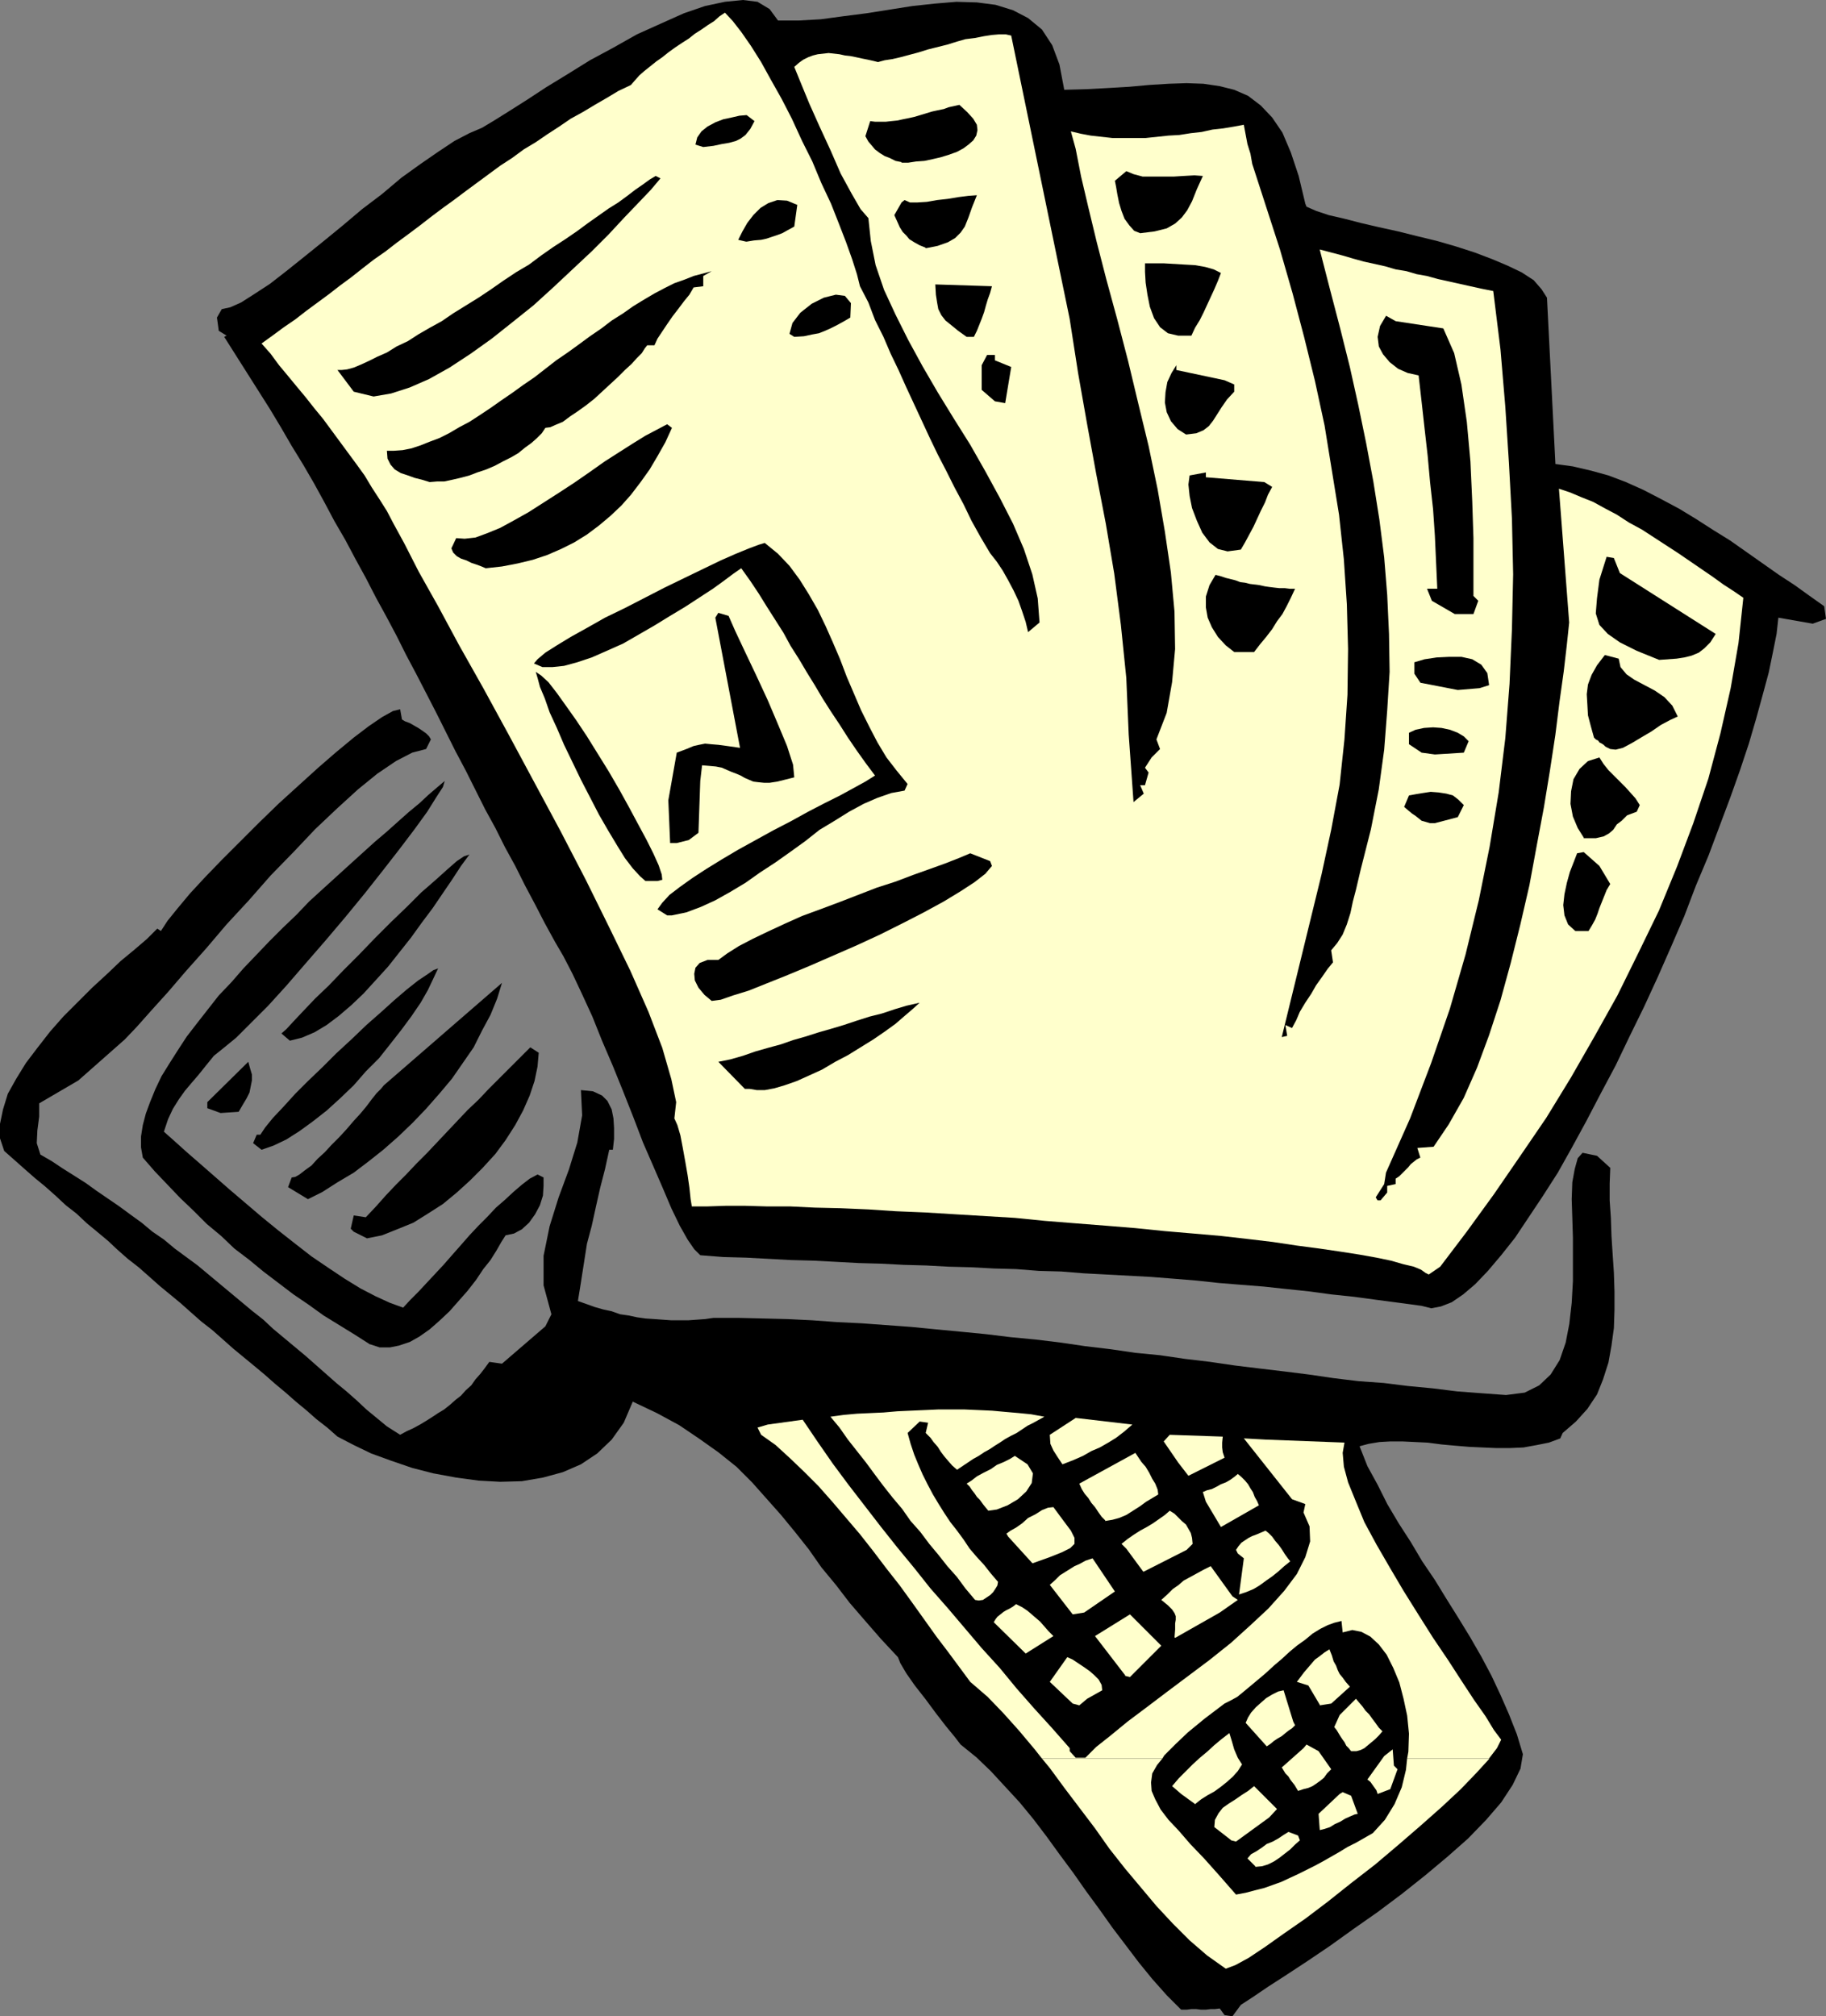 <?xml version="1.0" encoding="UTF-8" standalone="no"?>
<svg
   version="1.0"
   width="129.553mm"
   height="143.049mm"
   id="svg67"
   sodipodi:docname="Tickets 2.wmf"
   xmlns:inkscape="http://www.inkscape.org/namespaces/inkscape"
   xmlns:sodipodi="http://sodipodi.sourceforge.net/DTD/sodipodi-0.dtd"
   xmlns="http://www.w3.org/2000/svg"
   xmlns:svg="http://www.w3.org/2000/svg">
  <rect width="100%" height="100%" fill="#808080" stroke="none"/>
  <sodipodi:namedview
     id="namedview67"
     pagecolor="#ffffff"
     bordercolor="#000000"
     borderopacity="0.25"
     inkscape:showpageshadow="2"
     inkscape:pageopacity="0.0"
     inkscape:pagecheckerboard="0"
     inkscape:deskcolor="#d1d1d1"
     inkscape:document-units="mm" />
  <defs
     id="defs1">
    <pattern
       id="WMFhbasepattern"
       patternUnits="userSpaceOnUse"
       width="6"
       height="6"
       x="0"
       y="0" />
  </defs>
  <path
     style="fill:#000000;fill-opacity:1;fill-rule:evenodd;stroke:none"
     d="m 381.214,350.151 -5.979,-0.808 -6.141,-0.808 -5.979,-0.808 -6.141,-0.646 -5.979,-0.808 -6.141,-0.646 -5.979,-0.646 -6.141,-0.485 -5.979,-0.485 -5.979,-0.646 -5.979,-0.485 -6.141,-0.485 -5.979,-0.323 -5.979,-0.323 -6.141,-0.323 -5.979,-0.485 -5.979,-0.162 -6.141,-0.485 -5.979,-0.162 -5.979,-0.323 -6.141,-0.162 -5.979,-0.323 -5.979,-0.162 -6.141,-0.323 -5.979,-0.162 -5.979,-0.323 -6.141,-0.323 -6.141,-0.162 -5.979,-0.323 -5.979,-0.323 -6.141,-0.162 -6.141,-0.485 -1.616,-1.616 -1.778,-2.585 -2.101,-3.716 -2.262,-4.686 -2.262,-5.332 -2.586,-5.979 -2.747,-6.302 -2.586,-6.786 -2.747,-6.948 -2.747,-6.787 -2.909,-6.786 -2.586,-6.463 -2.747,-5.979 -2.586,-5.494 -2.424,-4.686 -2.262,-3.878 -2.747,-5.009 -2.586,-5.009 -2.747,-5.171 -2.586,-5.171 -2.747,-5.009 -2.586,-5.171 -2.747,-5.009 -2.586,-5.171 -2.586,-5.171 -2.747,-5.171 -2.586,-5.171 -2.586,-5.171 -2.747,-5.332 -2.586,-5.009 -2.747,-5.171 -2.586,-5.171 -2.747,-5.171 -2.747,-5.009 -2.747,-5.332 -2.747,-5.009 -2.747,-5.171 -2.909,-5.009 -2.747,-5.171 -2.747,-5.009 -2.909,-5.009 -3.07,-5.009 -2.909,-5.009 -2.909,-4.848 -3.07,-4.847 -3.07,-4.848 -3.07,-4.847 -3.07,-4.847 0.646,-0.323 -2.101,-1.293 -0.485,-3.555 1.293,-2.262 2.262,-0.485 2.909,-1.293 3.555,-2.262 4.202,-2.747 4.363,-3.393 4.848,-3.878 5.01,-4.04 5.333,-4.363 5.171,-4.363 5.333,-4.04 5.171,-4.363 5.171,-3.716 4.686,-3.232 4.363,-2.908 4.04,-2.101 3.394,-1.454 3.232,-1.939 3.878,-2.424 4.848,-3.07 5.171,-3.393 5.818,-3.555 5.979,-3.716 6.302,-3.393 6.302,-3.555 6.464,-2.908 6.141,-2.747 5.656,-1.939 5.333,-1.131 L 199.253,0 l 3.878,0.485 3.232,1.939 2.262,3.07 h 5.656 l 5.818,-0.323 5.979,-0.808 6.302,-0.808 6.141,-0.969 6.141,-0.969 5.979,-0.646 5.818,-0.485 5.494,0.162 5.01,0.646 4.686,1.454 4.04,2.101 3.717,3.07 2.747,4.201 1.939,5.171 1.293,6.786 5.979,-0.162 5.979,-0.323 5.494,-0.323 5.333,-0.485 5.171,-0.323 4.848,-0.162 4.525,0.162 4.363,0.646 3.878,0.97 3.717,1.616 3.394,2.585 3.07,3.232 2.747,4.04 2.262,5.332 2.101,6.302 1.778,7.433 0.323,0.808 2.586,1.131 3.394,1.131 4.202,0.969 4.363,1.131 4.848,1.131 5.171,1.131 5.171,1.293 5.333,1.293 5.01,1.454 5.01,1.616 4.686,1.777 4.202,1.777 3.717,1.777 3.232,2.101 2.101,2.424 1.454,2.262 2.262,44.597 4.686,0.646 4.848,1.131 4.686,1.293 4.686,1.777 4.686,2.101 4.686,2.424 4.848,2.585 4.525,2.747 4.525,2.908 4.686,2.909 4.363,3.07 4.363,3.07 4.363,3.07 4.202,2.747 4.04,2.909 3.878,2.747 0.485,3.393 -3.555,1.293 -9.211,-1.616 -0.485,4.363 -0.97,4.848 -1.131,5.494 -1.616,5.979 -1.778,6.463 -1.939,6.625 -2.424,7.271 -2.586,7.271 -2.909,7.756 -2.909,7.756 -3.394,8.079 -3.07,8.079 -3.555,8.241 -3.555,8.079 -3.717,8.079 -3.878,7.918 -3.717,7.756 -4.04,7.594 -3.878,7.433 -3.878,7.11 -3.717,6.625 -4.04,6.302 -3.878,5.817 -3.555,5.332 -3.717,4.686 -3.555,4.201 -3.394,3.555 -3.232,2.747 -3.07,2.101 -2.909,1.131 -2.586,0.485 z"
     id="path1" />
  <path
     style="fill:#000000;fill-opacity:1;fill-rule:evenodd;stroke:none"
     d="m 328.371,540.334 -1.293,-1.777 -1.293,0.162 h -1.131 l -1.293,0.162 h -1.293 l -1.293,-0.162 h -1.293 l -1.293,0.162 h -1.454 l -3.878,-3.878 -3.878,-4.363 -3.555,-4.363 -3.555,-4.686 -3.555,-4.686 -3.555,-5.009 -3.555,-4.848 -3.394,-4.847 -3.717,-5.009 -3.394,-4.686 -3.555,-4.686 -3.717,-4.524 -3.878,-4.201 -3.878,-4.201 -3.878,-3.716 -4.202,-3.393 -1.616,-2.101 -2.262,-2.747 -2.747,-3.555 -2.747,-3.716 -2.909,-3.716 -2.262,-3.232 -1.616,-2.747 -0.646,-1.616 -4.525,-4.848 -4.363,-5.009 -4.04,-4.686 -3.717,-4.848 -3.878,-4.686 -3.394,-4.848 -3.717,-4.686 -3.717,-4.524 -3.878,-4.363 -3.878,-4.363 -4.202,-4.201 -4.848,-3.878 -5.01,-3.555 -5.494,-3.716 -5.979,-3.232 -6.464,-3.07 -2.424,5.655 -3.232,4.524 -3.878,3.716 -4.363,2.909 -4.848,2.101 -5.333,1.454 -5.656,0.97 -5.818,0.162 -5.818,-0.323 -5.979,-0.808 -6.141,-1.131 -5.656,-1.454 -5.656,-1.939 -5.333,-1.939 -4.686,-2.262 -4.363,-2.262 -2.747,-2.424 -2.909,-2.262 -2.747,-2.424 -2.747,-2.262 -2.747,-2.424 -2.909,-2.424 -2.747,-2.424 -2.909,-2.424 -2.747,-2.262 -2.747,-2.262 -2.909,-2.585 -2.747,-2.424 -2.909,-2.262 -2.747,-2.424 -2.909,-2.585 -2.747,-2.262 -2.747,-2.262 -2.909,-2.585 -2.747,-2.424 -2.909,-2.262 -2.747,-2.424 -2.586,-2.424 -2.909,-2.424 -2.747,-2.262 -2.747,-2.585 -2.909,-2.262 -2.586,-2.424 -2.909,-2.585 L 9.373,315.895 6.787,313.633 3.878,311.048 1.131,308.624 0,305.231 v -3.878 l 0.808,-3.878 1.293,-4.201 2.262,-4.04 2.586,-4.201 3.07,-4.04 3.394,-4.363 3.555,-4.04 3.878,-3.878 3.878,-3.878 4.04,-3.716 3.555,-3.393 3.717,-3.07 3.394,-2.908 2.747,-2.747 0.97,0.646 1.778,-2.747 2.747,-3.393 3.232,-3.878 4.04,-4.363 4.525,-4.686 5.01,-5.009 5.01,-5.009 5.333,-5.171 5.333,-4.847 5.171,-4.686 4.848,-4.201 4.686,-3.878 4.04,-3.07 3.555,-2.424 2.909,-1.616 1.939,-0.485 0.485,2.747 0.808,0.485 1.293,0.485 1.131,0.646 1.131,0.646 0.97,0.646 1.131,0.808 0.808,0.808 0.485,0.808 -1.293,2.585 -3.717,0.97 -4.363,2.262 -5.01,3.393 -5.171,4.201 -5.494,5.009 -5.979,5.655 -5.818,6.14 -6.141,6.302 -5.818,6.625 -5.979,6.463 -5.494,6.463 -5.333,5.979 -4.848,5.655 -4.525,5.009 -3.878,4.363 -3.232,3.393 -12.443,10.988 -10.504,6.14 v 3.555 l -0.485,3.716 -0.162,3.393 0.97,3.07 3.07,1.777 2.909,1.939 3.07,1.939 3.07,1.939 2.909,2.101 3.07,2.101 3.07,2.101 3.07,2.262 2.909,2.101 2.909,2.424 3.07,2.101 2.909,2.424 3.07,2.262 3.07,2.262 2.909,2.424 2.909,2.424 2.909,2.424 2.909,2.424 2.909,2.424 3.07,2.424 2.586,2.424 2.909,2.424 2.909,2.424 2.909,2.424 2.747,2.424 2.747,2.424 2.747,2.424 2.747,2.262 2.747,2.424 2.586,2.424 2.747,2.262 2.747,2.262 3.555,2.262 1.778,-0.97 1.778,-0.808 1.778,-0.969 1.616,-0.97 1.778,-1.131 1.454,-0.97 1.616,-0.969 1.616,-1.293 1.454,-1.293 1.454,-1.131 1.293,-1.454 1.454,-1.293 1.131,-1.616 1.293,-1.454 1.131,-1.454 1.293,-1.777 3.394,0.485 11.635,-10.018 1.616,-3.232 -2.101,-7.756 v -7.918 l 1.616,-7.918 2.424,-7.756 2.747,-7.433 2.262,-7.271 1.293,-7.271 -0.323,-6.787 3.232,0.323 2.424,1.131 1.454,1.454 1.131,2.262 0.485,2.424 0.162,2.585 v 2.909 l -0.323,2.909 h -0.97 l -1.131,5.171 -1.293,5.009 -1.131,5.009 -1.131,5.171 -1.293,4.847 -0.808,5.171 -0.808,5.171 -0.808,5.009 2.262,0.808 2.262,0.808 2.262,0.646 2.262,0.485 2.262,0.808 2.262,0.323 2.262,0.485 2.262,0.323 2.424,0.162 2.262,0.162 2.262,0.162 h 2.262 2.262 l 2.262,-0.162 2.262,-0.162 2.262,-0.323 h 6.626 l 6.626,0.162 6.626,0.162 6.626,0.323 6.626,0.485 6.626,0.323 6.626,0.485 6.626,0.485 6.626,0.646 6.787,0.646 6.626,0.646 6.626,0.808 6.787,0.646 6.626,0.808 6.626,0.97 6.787,0.808 6.626,0.97 6.626,0.646 6.626,0.97 6.787,0.808 6.626,0.97 6.626,0.808 6.787,0.808 6.464,0.808 6.626,0.97 6.626,0.808 6.787,0.485 6.464,0.808 6.787,0.646 6.464,0.808 6.464,0.485 6.626,0.485 5.01,-0.646 3.878,-1.939 3.07,-2.909 2.424,-3.878 1.616,-4.686 0.97,-5.009 0.646,-5.655 0.323,-5.817 v -5.655 -5.979 l -0.162,-5.332 -0.162,-5.009 0.162,-4.524 0.646,-3.555 0.808,-2.908 1.293,-1.454 3.878,0.808 3.555,3.232 -0.162,4.201 v 4.524 l 0.323,4.686 0.162,4.848 0.323,5.009 0.323,4.848 0.162,5.009 v 5.009 l -0.162,4.848 -0.646,4.686 -0.808,4.524 -1.454,4.524 -1.616,4.04 -2.586,3.878 -3.07,3.393 -3.555,3.07 -0.646,1.454 -3.07,1.131 -3.232,0.646 -3.555,0.646 -3.717,0.162 h -3.555 l -3.717,-0.162 -3.555,-0.162 -3.878,-0.323 -3.555,-0.323 -3.717,-0.485 -3.394,-0.162 -3.394,-0.162 h -3.232 l -2.909,0.162 -2.909,0.485 -2.424,0.646 2.101,5.332 2.747,5.009 2.586,5.171 3.07,5.171 3.232,5.009 3.07,5.171 3.394,5.009 3.07,5.009 3.232,5.171 3.07,5.009 3.07,5.332 2.747,5.171 2.424,5.171 2.262,5.171 2.101,5.332 1.616,5.332 -0.646,3.878 -2.101,4.363 -3.07,4.686 -4.04,4.686 -4.848,5.009 -5.494,4.848 -5.979,5.009 -6.302,5.009 -6.464,4.847 -6.464,4.524 -6.302,4.524 -5.979,4.04 -5.656,3.716 -5.01,3.232 -4.04,2.747 -3.232,2.101 -2.262,3.07 -2.101,-0.323 z"
     id="path2" />
  <path
     style="fill:#ffffcc;fill-opacity:1;fill-rule:evenodd;stroke:none"
     d="m 382.184,341.264 -1.131,-0.808 -1.939,-0.808 -2.747,-0.646 -3.394,-0.97 -3.878,-0.808 -4.525,-0.808 -5.171,-0.808 -5.494,-0.808 -6.141,-0.808 -6.464,-0.97 -6.787,-0.808 -7.11,-0.808 -7.434,-0.646 -7.595,-0.646 -7.918,-0.808 -7.918,-0.646 -8.242,-0.646 -8.08,-0.646 -8.08,-0.808 -8.08,-0.485 -8.08,-0.485 -7.918,-0.485 -7.757,-0.323 -7.434,-0.485 -7.434,-0.323 -6.949,-0.162 -6.626,-0.323 h -6.302 l -5.656,-0.162 h -5.333 l -4.848,0.162 h -4.202 l -0.323,-1.939 -0.323,-3.07 -0.485,-3.393 -0.646,-3.716 -0.646,-3.555 -0.646,-3.393 -0.808,-2.747 -0.808,-1.777 0.485,-4.363 -1.293,-6.14 -2.424,-8.402 -3.717,-9.695 -4.848,-10.988 -5.818,-11.957 -6.141,-12.442 -6.787,-13.088 -6.949,-12.927 -6.949,-12.927 -6.787,-12.442 -6.464,-11.472 -5.656,-10.503 -5.171,-9.21 -3.878,-7.594 -2.909,-5.332 -1.778,-3.393 -1.939,-3.07 -2.101,-3.232 -1.939,-3.232 -2.101,-2.909 -2.262,-3.07 -2.262,-3.07 -2.262,-3.07 -2.262,-3.07 -2.262,-2.747 -2.424,-3.07 -2.424,-2.909 -2.262,-2.747 -2.424,-2.908 -2.262,-3.07 -2.424,-2.747 2.909,-2.101 3.07,-2.262 3.07,-2.101 2.909,-2.262 3.07,-2.262 3.07,-2.262 2.909,-2.262 3.07,-2.262 3.07,-2.424 2.909,-2.262 3.232,-2.262 2.909,-2.262 3.07,-2.262 3.232,-2.424 2.909,-2.262 3.232,-2.424 2.909,-2.101 3.232,-2.424 3.07,-2.262 3.07,-2.262 3.07,-2.262 3.232,-2.101 3.07,-2.262 3.232,-1.939 3.07,-2.101 3.232,-2.101 3.07,-2.101 3.232,-1.777 3.232,-1.939 3.07,-1.777 3.232,-1.939 3.394,-1.616 0.97,-1.131 1.293,-1.454 1.293,-1.131 1.616,-1.293 1.616,-1.293 1.616,-1.131 1.616,-1.293 1.778,-1.293 1.939,-1.293 1.778,-1.131 1.616,-1.293 1.778,-1.131 1.616,-1.131 1.778,-1.131 1.454,-1.293 1.454,-0.969 2.101,2.262 2.262,2.908 2.586,3.716 2.747,4.363 2.586,4.686 2.909,5.171 2.747,5.332 2.747,5.979 2.747,5.494 2.424,5.817 2.586,5.494 2.101,5.332 1.939,5.009 1.616,4.524 1.293,4.04 0.808,3.232 2.262,4.363 1.778,4.686 2.262,4.524 1.939,4.524 2.101,4.363 2.101,4.686 2.101,4.524 2.101,4.524 2.101,4.524 2.101,4.363 2.262,4.363 2.262,4.524 2.424,4.524 2.101,4.363 2.424,4.363 2.586,4.363 1.778,2.262 1.616,2.424 1.454,2.585 1.454,2.747 1.293,2.747 0.97,2.747 0.97,2.909 0.646,2.747 3.07,-2.585 -0.485,-6.463 -1.454,-6.463 -2.262,-6.786 -2.909,-6.787 -3.555,-6.948 -3.878,-7.11 -4.04,-7.11 -4.363,-6.948 -4.363,-7.11 -4.04,-6.948 -3.878,-7.11 -3.394,-6.786 -3.07,-6.625 -2.262,-6.625 -1.293,-6.463 -0.646,-6.14 -2.101,-2.424 -2.424,-4.201 -2.909,-5.332 -2.747,-6.302 -2.909,-6.302 -2.747,-6.14 -2.262,-5.494 -1.778,-4.363 1.293,-1.131 1.131,-0.808 1.293,-0.646 1.293,-0.485 1.293,-0.323 1.454,-0.162 1.454,-0.162 1.454,0.162 1.454,0.162 1.454,0.323 1.454,0.162 1.616,0.323 1.454,0.323 1.616,0.323 1.454,0.323 1.293,0.323 1.778,-0.485 2.101,-0.323 2.101,-0.485 2.424,-0.646 2.424,-0.646 2.586,-0.808 2.586,-0.646 2.586,-0.646 2.586,-0.808 2.262,-0.646 2.586,-0.323 2.424,-0.485 2.101,-0.323 1.939,-0.162 h 1.778 l 1.454,0.323 15.675,75.944 2.262,14.542 2.424,13.735 2.424,13.25 2.586,13.411 2.262,13.411 1.778,13.735 1.454,14.219 0.646,15.189 1.293,18.097 2.747,-2.262 -0.97,-2.262 h 1.293 l 0.97,-3.393 -0.97,-1.293 1.778,-2.747 2.262,-2.262 -0.97,-2.585 2.747,-7.11 1.454,-8.241 0.808,-8.887 -0.162,-10.018 -0.97,-10.503 -1.616,-10.988 -1.939,-11.311 -2.424,-11.634 -2.747,-11.311 -2.747,-11.472 -2.909,-11.149 -2.909,-10.664 -2.586,-10.018 -2.262,-9.372 -1.939,-8.241 -1.454,-7.433 -1.293,-4.686 2.747,0.646 2.586,0.485 2.909,0.323 2.909,0.323 h 2.909 3.07 2.909 l 3.07,-0.323 3.07,-0.323 2.909,-0.162 3.07,-0.485 2.909,-0.323 2.909,-0.646 2.909,-0.323 2.909,-0.485 2.586,-0.485 0.485,2.585 0.485,2.585 0.808,2.585 0.485,2.747 3.717,11.472 3.717,11.472 3.394,11.796 3.07,11.634 2.909,11.796 2.586,11.957 1.939,11.957 1.939,11.957 1.293,11.957 0.808,12.119 0.323,11.957 -0.162,12.28 -0.808,11.957 -1.293,12.119 -2.262,12.119 -2.586,11.957 -10.666,43.627 1.454,-0.323 -0.485,-2.908 1.778,0.808 1.131,-2.101 0.97,-2.262 1.454,-2.424 1.616,-2.424 1.293,-2.262 1.616,-2.262 1.454,-2.101 1.454,-1.777 -0.485,-3.232 1.616,-1.939 1.454,-2.262 1.131,-2.747 0.97,-3.07 0.646,-3.07 0.808,-3.07 0.646,-2.747 0.646,-2.747 2.747,-10.826 2.101,-10.664 1.454,-10.664 0.808,-10.503 0.646,-10.341 -0.162,-10.18 -0.485,-10.503 -0.808,-10.018 -1.293,-10.18 -1.616,-10.18 -1.939,-10.341 -2.101,-10.18 -2.262,-10.18 -2.586,-10.341 -2.747,-10.503 -2.747,-10.664 3.07,0.808 3.07,0.808 2.747,0.808 2.909,0.808 2.909,0.646 2.909,0.646 2.747,0.808 2.909,0.485 2.747,0.808 2.747,0.485 2.909,0.808 2.909,0.646 2.909,0.646 2.909,0.646 2.909,0.646 3.232,0.646 1.939,15.674 1.293,15.35 0.97,15.027 0.808,15.027 0.323,14.866 -0.323,14.704 -0.646,14.704 -1.131,14.542 -1.778,14.542 -2.424,14.542 -2.909,14.381 -3.555,14.542 -4.202,14.542 -5.01,14.542 -5.656,14.866 -6.464,14.542 -0.485,3.07 -2.262,3.555 0.485,0.808 h 0.808 l 1.778,-2.101 v -1.777 l 2.262,-0.485 v -1.454 l 0.97,-0.646 0.808,-0.808 0.808,-0.808 0.808,-0.808 0.646,-0.808 0.808,-0.646 0.808,-0.646 0.97,-0.485 -0.808,-2.585 4.363,-0.323 4.04,-5.979 4.04,-7.11 3.555,-8.079 3.232,-8.725 3.07,-9.372 2.747,-10.018 2.586,-10.341 2.424,-10.503 1.939,-10.503 1.939,-10.341 1.616,-9.857 1.454,-9.533 1.131,-9.049 1.131,-8.079 0.808,-6.948 0.646,-6.14 -2.747,-35.871 2.909,0.969 3.07,1.293 3.232,1.293 3.232,1.777 3.07,1.616 3.232,2.101 3.555,1.939 3.232,2.101 3.232,2.101 3.232,2.101 3.07,2.101 3.07,2.101 3.07,2.101 2.909,2.101 2.747,1.777 2.586,1.777 -1.293,12.119 -2.101,12.119 -2.747,12.119 -3.232,12.119 -4.04,11.957 -4.363,11.634 -4.848,11.796 -5.494,11.311 -5.656,11.472 -6.141,10.988 -6.302,10.988 -6.626,10.826 -6.949,10.18 -7.11,10.341 -7.272,10.018 -7.11,9.372 -3.07,2.101 -0.97,-0.485 z"
     id="path3" />
  <path
     style="fill:#000000;fill-opacity:1;fill-rule:evenodd;stroke:none"
     d="m 124.432,393.132 h -0.808 l 2.101,-1.454 2.101,-1.293 2.101,-1.616 2.424,-1.777 2.262,-1.777 2.262,-1.939 2.101,-2.101 2.262,-2.101 2.101,-2.101 1.939,-2.262 1.616,-2.262 1.454,-2.262 1.293,-2.424 1.131,-2.424 0.808,-2.424 0.323,-2.424 7.595,6.463 1.454,0.97 -1.616,1.939 -1.616,2.101 -1.939,2.101 -1.939,2.101 -2.101,2.262 -2.101,1.939 -2.262,2.101 -2.586,1.939 -2.262,1.777 -2.586,1.616 -2.586,1.454 -2.586,1.293 -2.586,1.131 -2.586,0.808 -2.586,0.485 z"
     id="path4" />
  <path
     style="fill:#ffffcc;fill-opacity:1;fill-rule:evenodd;stroke:none"
     d="m 279.244,471.338 -1.778,-2.262 -4.202,-5.009 -4.202,-4.686 -4.202,-4.363 -4.686,-4.04 -2.747,-3.716 -3.232,-4.363 -3.07,-4.04 -3.232,-4.524 -3.232,-4.524 -3.394,-4.686 -3.555,-4.524 -3.555,-4.686 -3.555,-4.524 -3.717,-4.363 -3.717,-4.363 -3.717,-4.201 -3.878,-3.878 -3.717,-3.555 -3.878,-3.555 -3.878,-2.747 -0.97,-1.939 2.747,-0.808 9.373,-1.293 4.04,5.979 4.04,5.817 4.202,5.655 4.363,5.655 4.363,5.655 4.363,5.494 4.525,5.494 4.363,5.494 4.686,5.332 4.525,5.332 4.525,5.332 4.848,5.332 4.525,5.494 4.686,5.332 4.848,5.332 4.686,5.332 v 0.808 l 1.616,1.777 h 2.586 l 2.909,-2.909 3.878,-3.07 4.525,-3.716 5.171,-3.878 5.333,-4.04 5.818,-4.363 5.818,-4.363 5.656,-4.524 5.171,-4.686 4.848,-4.524 4.202,-4.686 3.394,-4.524 2.262,-4.524 1.293,-4.201 -0.162,-4.04 -1.616,-3.716 0.485,-2.262 -3.555,-1.293 -12.928,-16.32 5.818,0.323 21.17,0.808 -0.485,2.747 0.323,3.716 1.131,4.201 2.101,5.171 2.262,5.494 3.232,5.979 3.555,6.14 3.717,6.302 4.04,6.463 3.878,6.14 4.04,5.979 3.555,5.494 3.394,5.171 3.07,4.363 2.262,3.716 1.939,2.585 -1.131,2.262 -2.101,2.747 h -21.978 l 0.323,-1.777 0.162,-4.848 -0.485,-4.847 -0.97,-4.524 -1.131,-4.363 -1.616,-3.878 -1.778,-3.555 -2.101,-2.747 -2.262,-2.101 -2.424,-1.293 -2.424,-0.485 -2.586,0.646 -0.323,-3.07 -1.939,0.485 -1.778,0.646 -1.939,0.969 -2.101,1.293 -1.939,1.616 -2.262,1.616 -1.939,1.616 -2.101,1.939 -2.101,1.777 -2.101,1.939 -2.101,1.777 -1.939,1.616 -1.939,1.616 -1.778,1.454 -1.778,0.97 -1.616,0.808 -5.333,4.04 -4.525,3.716 -3.394,3.232 -2.909,2.909 -0.485,0.808 h -32.32 v 0 z"
     id="path5" />
  <path
     style="fill:#ffffcc;fill-opacity:1;fill-rule:evenodd;stroke:none"
     d="m 279.244,471.338 2.262,2.747 4.04,5.494 4.04,5.332 4.04,5.332 3.878,5.494 4.202,5.332 4.202,5.009 4.202,5.009 4.363,4.686 4.525,4.524 4.686,4.04 5.01,3.555 2.586,-0.97 3.555,-1.939 4.363,-2.909 5.01,-3.555 5.818,-4.04 5.979,-4.524 6.302,-5.009 6.464,-5.009 6.302,-5.332 5.979,-5.171 5.656,-5.009 5.01,-4.686 4.202,-4.363 3.394,-3.716 v -0.162 h -21.978 l -0.323,3.07 -1.131,4.686 -1.939,4.524 -2.586,4.201 -3.232,3.555 -2.262,1.293 -2.262,1.293 -2.262,1.131 -2.101,1.293 -2.262,1.293 -2.262,1.293 -2.101,1.131 -2.262,1.131 -2.262,1.131 -2.101,0.97 -2.424,1.131 -2.262,0.808 -2.262,0.808 -2.586,0.646 -2.424,0.646 -2.586,0.485 -4.525,-5.171 -4.04,-4.524 -3.717,-3.878 -3.07,-3.555 -2.747,-2.909 -2.101,-2.747 -1.454,-2.747 -0.97,-2.262 -0.162,-2.262 0.323,-2.424 1.293,-2.262 1.454,-1.777 h -32.32 v 0 z"
     id="path6" />
  <path
     style="fill:#000000;fill-opacity:1;fill-rule:evenodd;stroke:none"
     d="m 188.587,39.426 -2.101,-0.646 0.485,-1.939 1.131,-1.616 1.616,-1.293 2.101,-1.131 2.101,-0.808 2.262,-0.485 2.101,-0.485 1.939,-0.162 2.101,1.616 -1.131,2.101 -1.293,1.616 -1.293,0.969 -1.293,0.646 -1.778,0.485 -1.939,0.323 -2.262,0.485 -2.747,0.323 z"
     id="path7" />
  <path
     style="fill:#000000;fill-opacity:1;fill-rule:evenodd;stroke:none"
     d="m 241.753,43.466 -1.616,-0.323 -1.616,-0.808 -1.293,-0.485 -1.293,-0.808 -1.293,-0.969 -0.808,-0.969 -0.97,-1.131 -0.808,-1.454 1.293,-4.04 1.293,0.162 h 1.293 1.616 l 1.454,-0.162 1.616,-0.162 1.454,-0.323 1.616,-0.323 1.454,-0.323 1.616,-0.485 1.616,-0.485 1.616,-0.485 1.454,-0.323 1.616,-0.323 1.293,-0.485 1.454,-0.323 1.454,-0.323 2.101,1.939 1.616,1.777 0.97,1.616 0.162,1.454 -0.323,1.454 -0.808,1.293 -1.293,1.131 -1.293,0.969 -1.778,0.97 -2.262,0.808 -2.101,0.646 -2.101,0.485 -2.262,0.485 -2.262,0.162 -2.101,0.323 h -1.778 v 0 z"
     id="path8" />
  <path
     style="fill:#000000;fill-opacity:1;fill-rule:evenodd;stroke:none"
     d="m 305.747,62.533 -1.616,-0.646 -1.293,-1.454 -1.293,-1.777 -0.808,-2.101 -0.646,-2.101 -0.485,-2.424 -0.323,-1.939 -0.323,-1.616 3.07,-2.585 1.939,0.808 2.424,0.646 h 2.586 2.909 2.909 l 2.586,-0.162 2.909,-0.162 2.262,0.162 -1.616,3.555 -1.293,3.232 -1.293,2.424 -1.454,1.939 -1.778,1.616 -2.262,1.293 -3.232,0.808 z"
     id="path9" />
  <path
     style="fill:#000000;fill-opacity:1;fill-rule:evenodd;stroke:none"
     d="m 200.061,64.795 -2.101,-0.485 1.131,-2.262 1.293,-2.262 1.616,-2.101 1.939,-1.939 2.101,-1.293 2.424,-0.808 2.586,0.162 2.747,1.131 -0.808,5.817 -1.778,0.969 -1.454,0.808 -1.293,0.485 -1.454,0.485 -1.454,0.485 -1.454,0.323 -1.939,0.162 -1.939,0.323 v 0 z"
     id="path10" />
  <path
     style="fill:#000000;fill-opacity:1;fill-rule:evenodd;stroke:none"
     d="m 248.217,66.411 -1.616,-0.646 -1.454,-0.808 -1.293,-0.808 -0.808,-0.97 -0.97,-0.969 -0.808,-1.293 -0.646,-1.454 -0.808,-1.777 1.939,-3.393 0.808,-0.646 1.454,0.646 h 1.939 l 2.586,-0.162 2.747,-0.485 2.909,-0.323 2.909,-0.485 2.586,-0.323 2.262,-0.162 -1.293,3.232 -0.97,2.747 -0.97,2.424 -1.131,1.616 -1.454,1.454 -1.939,1.131 -2.747,0.969 -3.232,0.646 v 0 z"
     id="path11" />
  <path
     style="fill:#000000;fill-opacity:1;fill-rule:evenodd;stroke:none"
     d="m 315.928,90.002 -2.747,-0.646 -2.101,-1.616 -1.616,-2.424 -1.131,-3.07 -0.646,-3.232 -0.485,-3.232 -0.162,-2.908 v -2.262 h 2.262 2.747 l 2.747,0.162 2.747,0.162 2.909,0.162 2.747,0.485 2.262,0.646 1.939,0.969 -0.808,2.101 -0.97,2.262 -0.97,2.101 -0.97,2.101 -0.97,2.101 -0.97,1.939 -1.293,2.101 -0.97,2.101 h -3.555 z"
     id="path12" />
  <path
     style="fill:#000000;fill-opacity:1;fill-rule:evenodd;stroke:none"
     d="m 259.206,90.325 -2.262,-1.616 -1.778,-1.454 -1.616,-1.293 -1.131,-1.454 -0.808,-1.616 -0.323,-1.777 -0.323,-2.101 -0.162,-2.747 15.19,0.485 -0.485,1.777 -0.646,1.777 -0.485,1.616 -0.485,1.777 -0.646,1.777 -0.646,1.616 -0.646,1.616 -0.808,1.616 z"
     id="path13" />
  <path
     style="fill:#000000;fill-opacity:1;fill-rule:evenodd;stroke:none"
     d="m 212.989,90.325 -1.293,-0.808 0.808,-2.908 2.101,-2.747 3.07,-2.424 3.232,-1.616 3.232,-0.808 2.424,0.323 1.616,1.939 -0.162,3.878 -1.939,1.131 -1.778,0.969 -1.616,0.808 -1.454,0.646 -1.616,0.646 -1.778,0.323 -2.262,0.485 z"
     id="path14" />
  <path
     style="fill:#000000;fill-opacity:1;fill-rule:evenodd;stroke:none"
     d="m 100.192,106.322 -5.333,-1.293 -4.363,-5.817 h 1.131 l 1.454,-0.162 1.778,-0.485 1.939,-0.808 2.101,-0.969 2.262,-1.131 2.586,-1.131 2.586,-1.616 3.07,-1.454 2.747,-1.777 3.07,-1.777 3.232,-1.777 3.07,-2.101 3.394,-2.101 3.394,-2.101 3.394,-2.262 3.232,-2.262 3.394,-2.262 3.555,-2.101 3.232,-2.424 3.232,-2.262 3.232,-2.101 3.07,-2.101 3.07,-2.262 2.747,-1.939 2.747,-1.939 2.586,-1.616 2.424,-1.777 2.101,-1.616 2.101,-1.454 1.778,-1.293 1.616,-0.969 1.293,0.646 -2.586,3.07 -3.394,3.555 -3.717,3.878 -4.202,4.524 -4.525,4.524 -5.171,4.847 -5.171,4.847 -5.333,4.847 -5.656,4.524 -5.494,4.363 -5.656,4.04 -5.656,3.716 -5.494,3.07 -5.171,2.262 -5.01,1.616 -4.686,0.808 z"
     id="path15" />
  <path
     style="fill:#000000;fill-opacity:1;fill-rule:evenodd;stroke:none"
     d="m 266.801,107.614 -3.555,-3.07 v -6.625 l 1.454,-2.747 h 2.101 v 1.454 l 4.363,1.777 -1.616,9.695 -2.747,-0.485 z"
     id="path16" />
  <path
     style="fill:#000000;fill-opacity:1;fill-rule:evenodd;stroke:none"
     d="m 318.028,116.501 -2.262,-1.454 -1.778,-2.101 -1.131,-2.424 -0.485,-2.585 0.162,-2.747 0.485,-2.747 1.131,-2.424 1.293,-2.101 v 1.293 l 12.928,2.747 2.586,1.131 v 1.939 l -1.939,2.101 -1.454,2.101 -1.131,1.777 -1.131,1.777 -1.131,1.454 -1.454,1.131 -1.939,0.808 -2.586,0.323 v 0 z"
     id="path17" />
  <path
     style="fill:#000000;fill-opacity:1;fill-rule:evenodd;stroke:none"
     d="m 115.221,129.267 -2.101,-0.646 -1.939,-0.485 -1.778,-0.646 -1.939,-0.646 -1.616,-0.97 -1.131,-1.293 -0.808,-1.616 -0.162,-2.101 h 1.939 l 2.262,-0.162 2.424,-0.485 2.424,-0.808 2.424,-0.969 2.586,-0.97 2.586,-1.293 2.747,-1.616 2.747,-1.454 2.747,-1.777 2.909,-1.939 2.747,-1.939 3.07,-2.101 2.909,-2.101 3.07,-2.101 2.909,-2.262 2.909,-2.262 3.07,-2.101 2.909,-2.101 3.07,-2.262 3.07,-2.101 2.747,-2.101 3.07,-1.939 2.747,-1.939 2.909,-1.777 2.747,-1.616 2.747,-1.454 2.586,-1.293 2.747,-0.969 2.424,-0.969 2.424,-0.646 2.424,-0.646 -2.262,1.293 v 2.747 l -2.586,0.323 -1.131,1.939 -1.454,1.777 -1.454,1.939 -1.616,2.101 -1.454,2.101 -1.293,1.939 -1.293,1.939 -0.808,1.777 h -1.939 l -0.646,0.808 -0.808,1.293 -1.293,1.293 -1.454,1.616 -1.778,1.616 -1.939,1.939 -2.101,1.939 -2.101,1.939 -2.101,1.939 -2.262,1.777 -2.262,1.616 -1.939,1.293 -1.939,1.454 -1.939,0.808 -1.454,0.646 -1.293,0.162 -0.97,1.454 -1.293,1.293 -1.454,1.293 -1.778,1.293 -1.778,1.454 -1.939,1.131 -2.262,1.131 -2.101,1.131 -2.262,0.97 -2.424,0.808 -2.101,0.808 -2.424,0.646 -2.101,0.485 -2.262,0.485 h -1.939 l -1.939,0.162 z"
     id="path18" />
  <path
     style="fill:#000000;fill-opacity:1;fill-rule:evenodd;stroke:none"
     d="m 329.179,147.849 -2.586,-0.646 -2.262,-1.777 -1.939,-2.585 -1.454,-3.232 -1.293,-3.393 -0.646,-3.232 -0.323,-3.07 0.323,-2.424 4.363,-0.808 v 1.293 l 15.675,1.293 2.101,1.293 -1.131,2.101 -0.808,2.101 -1.131,2.262 -0.97,2.101 -0.97,2.101 -1.131,2.101 -1.131,2.101 -1.131,1.939 z"
     id="path19" />
  <path
     style="fill:#000000;fill-opacity:1;fill-rule:evenodd;stroke:none"
     d="m 130.249,152.373 -1.131,-0.485 -1.293,-0.485 -1.454,-0.485 -1.293,-0.646 -1.454,-0.485 -1.131,-0.646 -0.97,-0.97 -0.485,-1.131 1.293,-2.747 2.262,0.162 2.909,-0.323 3.07,-1.131 3.555,-1.454 3.555,-1.939 4.04,-2.262 4.04,-2.585 4.04,-2.585 4.202,-2.747 4.202,-2.908 3.878,-2.747 4.04,-2.585 3.555,-2.262 3.394,-2.101 3.07,-1.616 2.747,-1.454 1.293,0.97 -1.778,3.878 -2.101,3.716 -2.101,3.555 -2.424,3.393 -2.586,3.393 -2.586,2.909 -2.909,2.747 -3.07,2.585 -3.232,2.424 -3.394,2.101 -3.555,1.777 -3.717,1.616 -3.878,1.293 -4.04,0.97 -4.202,0.808 z"
     id="path20" />
  <path
     style="fill:#000000;fill-opacity:1;fill-rule:evenodd;stroke:none"
     d="m 390.102,164.653 -6.141,-3.555 -1.293,-3.232 h 2.747 l -0.323,-7.11 -0.323,-7.11 -0.485,-7.11 -0.808,-7.271 -0.646,-7.11 -0.808,-7.11 -0.808,-7.271 -0.808,-7.11 -2.909,-0.646 -2.586,-1.131 -2.262,-1.777 -1.778,-2.101 -1.131,-2.101 -0.323,-2.585 0.646,-2.908 1.616,-2.747 2.586,1.454 12.766,1.939 2.909,6.625 1.939,8.402 1.454,10.018 0.97,10.664 0.485,10.664 0.323,9.857 v 8.887 6.625 l 1.293,1.293 -1.293,3.555 z"
     id="path21" />
  <path
     style="fill:#000000;fill-opacity:1;fill-rule:evenodd;stroke:none"
     d="m 330.956,174.833 -2.262,-1.777 -2.101,-2.262 -1.616,-2.585 -1.131,-2.585 -0.485,-2.747 v -2.909 l 0.97,-3.07 1.616,-2.747 1.293,0.323 1.454,0.485 1.293,0.323 1.293,0.323 1.293,0.485 1.293,0.162 1.293,0.323 1.293,0.162 1.293,0.162 1.454,0.323 1.131,0.162 1.293,0.162 1.454,0.162 h 1.454 l 1.293,0.162 h 1.454 l -1.131,2.424 -1.131,2.262 -1.131,2.101 -1.454,1.939 -1.293,2.101 -1.616,2.101 -1.616,1.939 -1.616,2.101 z"
     id="path22" />
  <path
     style="fill:#000000;fill-opacity:1;fill-rule:evenodd;stroke:none"
     d="m 444.884,176.934 -5.979,-2.424 -4.525,-2.262 -3.232,-2.262 -2.262,-2.424 -0.97,-3.07 0.323,-4.04 0.646,-5.009 1.939,-6.14 1.939,0.323 1.616,4.04 25.694,16.32 -1.454,2.262 -1.616,1.616 -1.454,1.131 -1.939,0.808 -1.939,0.485 -2.101,0.323 -2.262,0.162 -2.262,0.162 v 0 z"
     id="path23" />
  <path
     style="fill:#000000;fill-opacity:1;fill-rule:evenodd;stroke:none"
     d="m 390.91,185.013 -10.019,-1.939 -1.616,-2.424 v -3.07 l 2.747,-0.808 3.232,-0.485 3.394,-0.162 h 3.232 l 2.909,0.646 2.424,1.454 1.616,2.262 0.485,3.232 -2.586,0.808 z"
     id="path24" />
  <path
     style="fill:#000000;fill-opacity:1;fill-rule:evenodd;stroke:none"
     d="m 309.14,200.363 0.97,-1.616 -0.97,1.777 v 0 z"
     id="path25" />
  <path
     style="fill:#000000;fill-opacity:1;fill-rule:evenodd;stroke:none"
     d="m 431.795,200.848 -0.646,-0.323 -0.646,-0.323 -0.485,-0.485 -0.485,-0.323 -0.646,-0.323 -0.323,-0.485 -0.646,-0.323 -0.485,-0.485 -0.808,-2.909 -0.808,-3.07 -0.162,-2.908 -0.162,-2.747 0.323,-2.585 0.97,-2.585 1.454,-2.585 2.101,-2.747 3.717,0.97 0.485,2.262 1.616,1.939 2.101,1.454 2.747,1.454 2.747,1.454 2.586,1.777 2.101,2.262 1.454,2.909 -2.101,0.97 -2.424,1.293 -2.586,1.777 -2.747,1.616 -2.424,1.454 -2.424,1.293 -1.939,0.485 z"
     id="path26" />
  <path
     style="fill:#000000;fill-opacity:1;fill-rule:evenodd;stroke:none"
     d="m 384.769,202.302 -3.555,-0.485 -3.394,-2.262 v -3.07 l 1.778,-0.808 2.262,-0.485 2.424,-0.162 2.262,0.162 2.262,0.485 2.101,0.808 1.616,0.97 1.293,1.293 -1.293,3.07 -7.757,0.485 z"
     id="path27" />
  <path
     style="fill:#000000;fill-opacity:1;fill-rule:evenodd;stroke:none"
     d="m 306.232,208.442 v -0.969 0.969 z"
     id="path28" />
  <path
     style="fill:#000000;fill-opacity:1;fill-rule:evenodd;stroke:none"
     d="m 303.969,217.653 1.293,-0.485 z"
     id="path29" />
  <path
     style="fill:#000000;fill-opacity:1;fill-rule:evenodd;stroke:none"
     d="m 384.769,220.723 h -1.293 l -1.131,-0.323 -1.131,-0.323 -0.808,-0.646 -0.808,-0.646 -0.97,-0.646 -0.97,-0.808 -1.131,-0.97 1.293,-3.07 1.778,-0.323 1.939,-0.323 2.101,-0.323 2.101,0.162 2.101,0.323 1.778,0.485 1.454,1.131 1.454,1.454 -1.616,3.232 z"
     id="path30" />
  <path
     style="fill:#000000;fill-opacity:1;fill-rule:evenodd;stroke:none"
     d="m 424.684,224.601 -1.616,-2.585 -1.293,-3.07 -0.646,-3.393 0.162,-3.393 0.646,-3.232 1.616,-2.747 2.262,-2.101 3.07,-0.97 1.131,1.777 1.293,1.616 1.454,1.454 1.616,1.616 1.454,1.454 1.454,1.616 1.293,1.454 1.131,1.777 -0.808,1.777 -2.586,0.97 -1.454,1.454 -1.293,0.97 -0.97,1.454 -1.131,0.97 -1.454,0.808 -2.101,0.485 h -3.232 v 0 z"
     id="path31" />
  <path
     style="fill:#000000;fill-opacity:1;fill-rule:evenodd;stroke:none"
     d="M 181.477,226.055 H 179.699 l -0.485,-11.472 2.262,-12.765 2.586,-0.97 1.939,-0.808 1.454,-0.323 1.616,-0.323 1.616,0.162 1.939,0.162 2.424,0.323 3.394,0.485 -6.626,-34.902 0.808,-1.293 2.747,0.808 1.778,4.04 2.586,5.494 3.07,6.463 3.07,6.625 2.747,6.463 2.424,5.817 1.616,5.009 0.323,3.393 -2.586,0.646 -1.939,0.485 -2.101,0.323 h -1.454 l -1.616,-0.162 -1.293,-0.162 -1.131,-0.485 -1.131,-0.485 -1.131,-0.646 -1.131,-0.485 -1.293,-0.485 -1.131,-0.485 -1.454,-0.646 -1.616,-0.323 -1.778,-0.162 -1.939,-0.162 -0.485,4.201 -0.485,13.896 -2.586,1.939 z"
     id="path32" />
  <path
     style="fill:#000000;fill-opacity:1;fill-rule:evenodd;stroke:none"
     d="m 173.073,236.235 -1.454,-1.293 -1.939,-2.101 -2.101,-2.747 -2.101,-3.393 -2.424,-4.04 -2.424,-4.201 -2.424,-4.686 -2.424,-4.686 -2.262,-4.686 -2.262,-4.686 -1.939,-4.524 -1.939,-4.201 -1.293,-3.716 -1.293,-3.07 -0.646,-2.424 -0.485,-1.616 1.454,0.97 1.939,1.777 2.262,2.908 2.424,3.393 2.747,3.878 2.909,4.363 2.909,4.686 2.909,4.686 2.909,5.009 2.586,4.686 2.424,4.524 2.262,4.201 1.778,3.555 1.454,3.232 0.808,2.424 0.162,1.454 -1.293,0.323 h -3.232 z"
     id="path33" />
  <path
     style="fill:#000000;fill-opacity:1;fill-rule:evenodd;stroke:none"
     d="m 180.184,245.445 h -1.293 l -2.586,-1.616 1.293,-1.777 1.939,-2.101 2.747,-2.101 3.394,-2.424 3.717,-2.424 4.202,-2.585 4.363,-2.585 4.686,-2.585 4.686,-2.585 4.686,-2.424 4.686,-2.585 4.363,-2.262 4.202,-2.101 3.555,-1.939 3.232,-1.777 2.586,-1.616 -2.424,-3.232 -2.424,-3.393 -2.424,-3.555 -2.262,-3.555 -2.262,-3.393 -2.262,-3.555 -2.101,-3.555 -2.101,-3.393 -2.101,-3.555 -2.262,-3.555 -1.939,-3.555 -2.262,-3.555 -2.262,-3.555 -2.101,-3.393 -2.262,-3.393 -2.424,-3.393 -2.101,1.454 -2.586,1.939 -2.909,2.101 -3.717,2.424 -3.717,2.424 -4.04,2.424 -4.202,2.585 -4.202,2.424 -4.202,2.424 -4.363,1.939 -4.04,1.777 -3.878,1.293 -3.555,0.97 -3.07,0.323 h -2.747 l -2.262,-0.97 0.97,-1.131 2.101,-1.777 3.07,-1.939 3.717,-2.262 4.363,-2.424 4.848,-2.747 5.333,-2.585 5.333,-2.747 5.333,-2.747 5.333,-2.585 5.01,-2.424 4.686,-2.262 4.04,-1.777 3.555,-1.454 2.586,-0.97 1.616,-0.485 3.555,2.909 3.07,3.232 2.747,3.716 2.424,3.878 2.424,4.201 2.101,4.363 1.939,4.363 1.939,4.524 1.778,4.686 1.939,4.524 1.939,4.524 2.262,4.524 2.101,4.04 2.424,4.04 2.747,3.555 2.909,3.555 -0.808,1.777 -3.555,0.646 -3.717,1.293 -3.717,1.616 -3.878,2.101 -3.878,2.424 -4.04,2.424 -3.878,3.07 -4.04,2.908 -3.878,2.747 -4.202,2.747 -3.878,2.747 -4.04,2.424 -4.04,2.262 -3.878,1.777 -3.878,1.454 -3.878,0.808 z"
     id="path34" />
  <path
     style="fill:#000000;fill-opacity:1;fill-rule:evenodd;stroke:none"
     d="m 422.422,249.646 -1.939,-1.777 -0.97,-2.424 -0.323,-2.747 0.323,-2.909 0.646,-3.07 0.808,-2.909 1.131,-2.909 0.808,-2.101 1.778,-0.323 4.202,3.716 2.909,4.847 -0.97,1.616 -0.646,1.616 -0.646,1.616 -0.646,1.616 -0.485,1.454 -0.646,1.616 -0.808,1.454 -0.97,1.616 h -3.555 z"
     id="path35" />
  <path
     style="fill:#000000;fill-opacity:1;fill-rule:evenodd;stroke:none"
     d="m 190.849,268.39 -1.939,-1.616 -1.616,-1.939 -0.97,-1.939 -0.162,-1.777 0.323,-1.616 1.131,-1.293 2.101,-0.808 h 2.909 l 2.424,-1.777 3.07,-1.939 3.717,-1.939 4.04,-1.939 4.525,-2.101 4.686,-2.101 4.848,-1.777 5.171,-1.939 5.01,-1.939 5.01,-1.939 5.01,-1.616 4.686,-1.777 4.525,-1.616 4.04,-1.454 3.717,-1.454 3.07,-1.293 5.333,2.101 0.485,1.293 -1.778,2.101 -2.909,2.262 -3.717,2.424 -4.525,2.747 -5.333,2.908 -5.656,2.909 -6.141,3.07 -6.302,2.909 -6.302,2.747 -6.302,2.747 -5.818,2.424 -5.656,2.262 -4.848,1.939 -4.202,1.293 -3.232,1.131 z"
     id="path36" />
  <path
     style="fill:#000000;fill-opacity:1;fill-rule:evenodd;stroke:none"
     d="m 201.03,291.981 h -1.293 l -7.11,-7.271 3.232,-0.646 3.394,-0.97 3.232,-1.131 3.394,-0.97 3.555,-0.97 3.232,-1.131 3.394,-0.97 3.555,-1.131 3.394,-0.97 3.232,-0.969 3.394,-1.131 3.555,-1.131 3.232,-0.808 3.394,-1.131 3.232,-0.97 3.555,-0.808 -1.778,1.616 -2.262,1.939 -2.424,2.101 -2.909,2.101 -3.07,2.101 -3.394,2.101 -3.394,2.101 -3.394,1.777 -3.555,2.101 -3.555,1.616 -3.232,1.454 -3.232,1.131 -2.747,0.808 -2.586,0.485 h -2.101 z"
     id="path37" />
  <path
     style="fill:#000000;fill-opacity:1;fill-rule:evenodd;stroke:none"
     d="m 82.578,321.551 -5.333,-3.232 0.97,-2.585 0.97,-0.162 1.131,-0.646 1.454,-1.131 1.778,-1.293 1.616,-1.777 1.939,-1.777 1.778,-1.939 2.101,-2.101 1.939,-2.101 1.939,-2.262 1.778,-1.939 1.616,-1.939 1.454,-1.939 1.293,-1.616 1.131,-1.131 0.808,-0.97 31.674,-27.469 -1.293,4.201 -1.778,4.363 -2.262,4.201 -2.262,4.524 -2.909,4.201 -2.909,4.201 -3.394,4.04 -3.555,4.04 -3.555,3.716 -3.878,3.716 -4.04,3.555 -3.878,3.07 -4.04,3.07 -4.363,2.585 -4.04,2.585 z"
     id="path38" />
  <path
     style="fill:#000000;fill-opacity:1;fill-rule:evenodd;stroke:none"
     d="m 98.414,332.053 -3.555,-1.777 -0.808,-0.808 0.808,-3.555 3.232,0.485 2.747,-2.909 2.586,-2.909 2.747,-2.908 2.747,-2.747 2.747,-2.909 2.747,-2.747 2.747,-2.909 2.747,-2.909 2.747,-2.908 2.747,-2.909 2.909,-2.747 2.747,-2.908 2.747,-2.747 2.909,-2.909 2.747,-2.747 2.747,-2.747 2.262,1.454 -0.323,3.716 -0.808,3.878 -1.293,3.878 -1.778,4.04 -2.101,3.878 -2.586,4.04 -2.747,3.716 -3.394,3.716 -3.394,3.393 -3.555,3.232 -3.717,3.07 -4.04,2.585 -3.878,2.424 -4.363,1.777 -4.04,1.616 z"
     id="path39" />
  <path
     style="fill:#000000;fill-opacity:1;fill-rule:evenodd;stroke:none"
     d="m 99.222,360.492 -4.04,-2.585 -4.202,-2.585 -4.202,-2.585 -4.04,-2.908 -4.04,-2.747 -4.04,-3.07 -4.04,-3.07 -3.717,-3.07 -4.04,-3.07 -3.555,-3.393 -3.878,-3.232 -3.555,-3.555 -3.555,-3.393 -3.394,-3.555 -3.394,-3.555 -3.232,-3.716 -0.485,-2.747 v -2.909 l 0.485,-3.07 0.808,-3.07 1.131,-3.07 1.454,-3.555 1.616,-3.393 2.101,-3.393 2.262,-3.555 2.424,-3.716 2.747,-3.555 2.909,-3.716 2.909,-3.716 3.394,-3.555 3.232,-3.716 3.555,-3.716 3.394,-3.555 3.555,-3.555 3.717,-3.555 3.394,-3.555 3.717,-3.393 3.555,-3.232 3.555,-3.232 3.394,-3.07 3.394,-3.07 3.232,-2.747 3.07,-2.747 2.909,-2.585 2.747,-2.262 2.424,-2.262 2.262,-1.939 2.101,-1.777 -0.485,1.616 -1.778,2.747 -2.424,3.878 -3.394,4.686 -4.04,5.332 -4.525,5.817 -4.848,6.14 -5.171,6.302 -5.333,6.302 -5.333,6.14 -5.171,5.979 -4.848,5.332 -4.686,4.686 -3.878,3.878 -3.555,2.909 -2.424,1.939 -2.101,2.585 -1.939,2.424 -1.939,2.262 -1.778,2.101 -1.616,2.262 -1.616,2.585 -1.293,2.747 -1.131,3.393 2.909,2.585 3.232,2.908 3.717,3.232 3.878,3.393 3.878,3.393 4.363,3.716 4.363,3.716 4.363,3.555 4.525,3.555 4.363,3.393 4.525,3.07 4.363,2.909 4.202,2.585 4.04,2.101 3.878,1.777 3.555,1.293 1.939,-2.101 2.101,-2.101 2.262,-2.424 2.262,-2.424 2.262,-2.424 2.262,-2.585 2.424,-2.747 2.262,-2.585 2.424,-2.585 2.424,-2.424 2.262,-2.424 2.424,-2.101 2.262,-2.101 2.262,-1.939 2.101,-1.616 2.101,-1.131 1.616,0.808 v 2.262 l -0.162,2.585 -0.808,2.585 -1.293,2.424 -1.616,2.262 -1.939,1.777 -2.101,1.131 -2.262,0.485 -1.131,1.777 -1.293,2.262 -1.616,2.585 -1.939,2.424 -1.939,2.908 -2.262,2.909 -2.424,2.747 -2.424,2.747 -2.747,2.585 -2.586,2.262 -2.747,1.939 -2.586,1.454 -2.909,0.969 -2.424,0.485 h -2.747 l -2.424,-0.808 v 0 z"
     id="path40" />
  <path
     style="fill:#000000;fill-opacity:1;fill-rule:evenodd;stroke:none"
     d="m 77.73,279.054 -2.262,-1.939 1.293,-1.131 1.939,-2.101 2.586,-2.747 3.232,-3.393 3.717,-3.555 3.878,-4.04 4.202,-4.201 4.202,-4.363 4.363,-4.363 4.202,-4.04 3.878,-3.878 3.717,-3.232 3.232,-2.908 2.586,-2.262 1.939,-1.293 1.454,-0.485 -2.262,3.07 -2.424,3.716 -2.424,3.555 -2.747,4.04 -2.909,3.878 -2.909,4.04 -3.07,3.878 -3.07,3.878 -3.232,3.555 -3.394,3.716 -3.232,3.07 -3.394,2.909 -3.232,2.424 -3.232,1.939 -3.394,1.454 -3.232,0.808 z"
     id="path41" />
  <path
     style="fill:#000000;fill-opacity:1;fill-rule:evenodd;stroke:none"
     d="m 59.146,298.444 -3.555,-1.293 v -1.616 l 10.989,-10.826 0.485,1.777 0.485,1.616 v 1.616 l -0.323,1.616 -0.323,1.616 -0.808,1.616 -0.97,1.616 -1.131,1.939 -4.848,0.323 z"
     id="path42" />
  <path
     style="fill:#000000;fill-opacity:1;fill-rule:evenodd;stroke:none"
     d="m 70.134,308.301 -2.262,-1.777 0.97,-2.262 h 0.97 l 1.293,-1.939 2.101,-2.585 2.747,-2.909 3.232,-3.555 3.394,-3.393 3.878,-3.716 3.717,-3.716 4.202,-3.878 3.878,-3.716 4.04,-3.555 3.394,-3.07 3.394,-2.908 3.07,-2.424 2.424,-1.616 1.616,-1.131 1.293,-0.485 -1.293,2.747 -1.454,3.07 -1.939,3.393 -2.424,3.555 -2.747,3.716 -2.909,3.716 -3.07,3.878 -3.555,3.555 -3.232,3.716 -3.717,3.555 -3.555,3.232 -3.717,2.909 -3.555,2.585 -3.555,2.262 -3.394,1.616 z"
     id="path43" />
  <path
     style="fill:#000000;fill-opacity:1;fill-rule:evenodd;stroke:none"
     d="m 181.477,373.58 -2.909,-0.97 -2.586,-1.131 -2.101,-0.97 -2.101,-1.131 -1.939,-1.131 -1.778,-1.131 -2.262,-1.131 -2.424,-1.293 3.07,0.485 3.232,0.323 3.07,0.485 3.07,0.162 3.07,0.323 3.232,0.323 3.07,0.162 3.07,0.323 3.07,0.162 h 3.232 l 3.07,0.162 3.232,0.323 h 3.07 l 3.232,0.162 3.232,0.162 h 3.07 l 3.232,0.162 h 3.07 l 3.232,0.162 3.07,0.162 h 3.232 l 3.232,0.162 3.07,0.162 h 3.232 l 3.232,0.162 3.07,0.162 3.232,0.162 h 3.07 l 3.232,0.323 3.232,0.162 3.07,0.323 3.07,0.162 -5.171,0.323 -5.01,0.162 -5.171,0.323 -5.171,0.162 -5.01,0.162 -5.333,0.323 -5.171,0.162 -5.171,0.162 -5.171,0.162 -5.01,0.162 -5.333,0.162 -5.171,0.323 h -5.171 l -5.171,0.162 -5.171,0.323 z"
     id="path44" />
  <path
     style="fill:#ffffcc;fill-opacity:1;fill-rule:evenodd;stroke:none"
     d="m 284.9,392.647 -1.293,-1.939 -1.131,-1.777 -0.808,-1.777 -0.162,-2.424 6.949,-4.524 15.19,1.777 -2.262,1.939 -2.101,1.616 -2.101,1.293 -2.262,1.293 -2.262,0.97 -2.262,1.293 -2.586,1.131 -2.909,1.131 z"
     id="path45" />
  <path
     style="fill:#ffffcc;fill-opacity:1;fill-rule:evenodd;stroke:none"
     d="m 318.675,395.717 -2.747,-3.555 -3.878,-5.655 1.616,-1.777 14.221,0.485 -0.162,1.616 v 1.293 l 0.162,1.293 0.485,1.454 z"
     id="path46" />
  <path
     style="fill:#ffffcc;fill-opacity:1;fill-rule:evenodd;stroke:none"
     d="m 265.024,405.089 -0.808,-0.969 -0.646,-0.808 -0.808,-1.131 -0.808,-0.808 -0.646,-0.97 -0.646,-0.808 -0.646,-0.97 -0.808,-0.808 1.293,-0.808 1.454,-1.131 1.778,-0.97 1.939,-0.97 1.616,-1.131 1.939,-0.808 1.616,-0.808 1.293,-0.808 3.394,2.262 1.454,2.424 -0.323,2.585 -1.454,2.262 -2.262,2.101 -2.747,1.616 -2.909,1.131 -2.262,0.323 z"
     id="path47" />
  <path
     style="fill:#ffffcc;fill-opacity:1;fill-rule:evenodd;stroke:none"
     d="m 296.374,407.674 -0.97,-0.97 -0.808,-1.131 -0.97,-1.454 -0.97,-1.131 -0.808,-1.293 -0.97,-1.131 -0.808,-1.293 -0.646,-1.454 15.029,-8.241 0.646,0.97 0.97,1.454 1.131,1.293 0.97,1.616 0.808,1.616 0.808,1.293 0.646,1.616 0.162,1.293 -1.616,0.97 -1.616,0.97 -1.778,1.293 -1.778,1.131 -1.778,1.131 -1.939,0.808 -1.778,0.485 -1.939,0.323 v 0 z"
     id="path48" />
  <path
     style="fill:#ffffcc;fill-opacity:1;fill-rule:evenodd;stroke:none"
     d="m 327.401,409.452 -4.04,-6.786 -0.808,-2.585 1.131,-0.485 1.293,-0.323 1.293,-0.646 1.131,-0.646 1.293,-0.485 1.131,-0.646 1.131,-0.808 0.97,-0.808 0.97,0.808 0.97,0.97 0.808,0.97 0.646,1.131 0.646,0.97 0.485,1.293 0.646,1.131 0.485,1.131 -10.181,5.817 z"
     id="path49" />
  <path
     style="fill:#ffffcc;fill-opacity:1;fill-rule:evenodd;stroke:none"
     d="m 276.82,419.147 -6.464,-7.11 -0.485,-0.808 1.131,-0.808 1.454,-0.808 1.616,-1.131 1.616,-1.454 1.939,-0.97 1.778,-1.131 1.616,-0.646 1.454,-0.162 2.747,3.716 1.939,2.585 0.97,1.939 v 1.616 l -1.131,1.131 -2.262,1.131 -3.232,1.293 -4.525,1.616 v 0 z"
     id="path50" />
  <path
     style="fill:#ffffcc;fill-opacity:1;fill-rule:evenodd;stroke:none"
     d="m 306.555,421.409 -4.525,-6.14 -1.293,-1.293 1.616,-1.293 1.616,-1.131 1.778,-1.131 1.778,-0.97 1.616,-0.97 1.616,-1.131 1.616,-1.131 1.293,-1.131 1.293,0.808 0.97,0.97 0.97,0.97 1.131,0.97 0.646,1.131 0.646,1.131 0.323,1.293 0.162,1.616 -1.616,1.616 -11.474,5.817 v 0 z"
     id="path51" />
  <path
     style="fill:#ffffcc;fill-opacity:1;fill-rule:evenodd;stroke:none"
     d="m 332.249,427.549 1.293,-9.695 -1.616,-1.293 -0.485,-0.97 0.646,-0.97 0.808,-0.969 0.97,-0.646 0.97,-0.646 0.97,-0.485 1.293,-0.485 1.131,-0.485 1.131,-0.485 0.808,0.646 0.97,0.97 0.808,1.131 0.97,1.131 0.808,1.131 0.808,1.293 0.808,1.131 0.646,0.808 -1.616,1.293 -1.616,1.454 -1.616,1.293 -1.616,1.131 -1.778,1.293 -1.616,0.97 -1.939,0.808 z"
     id="path52" />
  <path
     style="fill:#ffffcc;fill-opacity:1;fill-rule:evenodd;stroke:none"
     d="m 261.469,429.003 -2.586,-3.07 -2.262,-3.07 -2.586,-2.909 -2.424,-3.07 -2.424,-2.909 -2.424,-3.232 -2.586,-2.909 -2.262,-3.232 -2.586,-3.07 -2.424,-3.07 -2.424,-3.232 -2.262,-3.07 -2.424,-3.07 -2.424,-3.07 -2.262,-3.232 -2.424,-2.909 3.555,-0.485 3.555,-0.323 3.555,-0.162 3.555,-0.162 3.717,-0.323 3.555,-0.162 3.717,-0.162 3.555,-0.162 h 3.717 3.555 l 3.717,0.162 3.555,0.162 3.555,0.323 3.717,0.323 3.232,0.323 3.555,0.646 -1.454,0.808 -1.454,0.808 -1.616,0.808 -1.454,0.97 -1.454,0.97 -1.616,0.808 -1.454,0.808 -1.454,0.97 -1.293,0.808 -1.454,0.97 -1.454,0.808 -1.454,0.97 -1.454,0.808 -1.454,0.97 -1.454,0.97 -1.454,0.97 -1.293,-1.131 -1.131,-1.293 -0.97,-1.131 -0.97,-1.293 -0.808,-1.293 -1.131,-1.293 -0.808,-1.131 -1.293,-1.293 0.646,-2.747 -2.262,-0.323 -3.232,3.07 0.808,2.909 0.97,2.909 1.131,2.747 1.131,2.585 1.293,2.585 1.454,2.747 1.454,2.424 1.616,2.585 1.616,2.424 1.778,2.262 1.778,2.424 1.616,2.424 1.939,2.262 1.939,2.101 1.778,2.262 1.939,2.262 -0.162,0.97 -0.485,0.808 -0.646,0.97 -0.808,0.808 -0.97,0.646 -0.97,0.646 -1.131,0.162 z"
     id="path53" />
  <path
     style="fill:#ffffcc;fill-opacity:1;fill-rule:evenodd;stroke:none"
     d="m 287.648,432.881 -6.141,-7.918 1.454,-1.293 1.293,-1.293 1.293,-0.808 1.293,-0.808 1.293,-0.808 1.454,-0.646 1.454,-0.808 1.939,-0.646 5.979,8.887 -8.242,5.655 z"
     id="path54" />
  <path
     style="fill:#ffffcc;fill-opacity:1;fill-rule:evenodd;stroke:none"
     d="m 314.958,439.022 0.162,-2.101 v -1.616 l 0.162,-0.97 v -0.97 l -0.323,-0.808 -0.646,-0.97 -1.131,-1.131 -1.778,-1.454 1.616,-1.454 1.454,-1.454 1.616,-1.131 1.293,-1.131 1.778,-0.97 1.778,-0.97 1.778,-0.97 1.939,-0.97 5.818,8.079 1.454,0.97 -4.848,3.393 -11.958,6.786 v 0 z"
     id="path55" />
  <path
     style="fill:#ffffcc;fill-opacity:1;fill-rule:evenodd;stroke:none"
     d="m 275.043,443.384 -8.565,-8.402 0.485,-0.808 0.485,-0.646 0.808,-0.646 0.808,-0.646 0.808,-0.485 0.97,-0.485 0.808,-0.485 0.808,-0.646 1.616,0.808 1.454,0.97 1.131,0.97 1.131,0.97 1.131,0.97 1.131,1.293 1.131,1.293 1.293,1.293 z"
     id="path56" />
  <path
     style="fill:#ffffcc;fill-opacity:1;fill-rule:evenodd;stroke:none"
     d="m 301.707,449.201 -8.08,-10.503 9.373,-5.817 8.403,8.402 -8.403,8.402 -1.293,-0.323 v 0 z"
     id="path57" />
  <path
     style="fill:#ffffcc;fill-opacity:1;fill-rule:evenodd;stroke:none"
     d="m 287.648,456.796 -6.141,-5.817 4.686,-6.625 1.454,0.646 1.454,0.97 1.454,0.97 1.616,1.131 1.293,1.131 1.131,1.131 0.808,1.454 0.162,1.454 -4.04,2.262 -2.101,1.777 z"
     id="path58" />
  <path
     style="fill:#ffffcc;fill-opacity:1;fill-rule:evenodd;stroke:none"
     d="m 353.904,457.119 -2.586,-4.363 -0.485,-0.808 -3.07,-0.97 0.97,-1.293 0.97,-1.293 0.97,-1.131 0.97,-1.131 0.97,-1.131 1.131,-0.808 1.454,-1.131 1.293,-0.808 0.646,1.616 0.485,1.616 0.646,1.131 0.485,1.293 0.485,0.97 0.808,0.969 0.808,1.131 1.131,1.293 -5.01,4.524 -3.07,0.485 v 0 z"
     id="path59" />
  <path
     style="fill:#ffffcc;fill-opacity:1;fill-rule:evenodd;stroke:none"
     d="m 339.683,468.268 -5.656,-6.302 0.646,-1.454 0.808,-1.293 1.293,-1.454 1.454,-1.293 1.293,-1.131 1.616,-0.97 1.616,-0.808 1.454,-0.323 2.586,8.402 0.485,0.97 -0.808,0.808 -0.97,0.646 -0.808,0.646 -0.97,0.808 -1.131,0.646 -0.97,0.646 -0.97,0.808 -0.97,0.646 z"
     id="path60" />
  <path
     style="fill:#ffffcc;fill-opacity:1;fill-rule:evenodd;stroke:none"
     d="m 362.307,469.561 -0.646,-0.808 -0.646,-0.646 -0.485,-0.97 -0.485,-0.646 -0.646,-0.97 -0.485,-0.808 -0.485,-0.808 -0.646,-0.808 1.454,-3.232 4.363,-4.363 0.808,0.97 0.97,1.131 0.808,1.131 0.97,0.97 0.808,1.131 0.97,1.293 0.808,1.131 0.97,0.97 -0.97,1.131 -0.97,0.97 -0.97,0.808 -0.97,0.808 -0.97,0.808 -0.97,0.485 -1.131,0.323 h -1.454 z"
     id="path61" />
  <path
     style="fill:#ffffcc;fill-opacity:1;fill-rule:evenodd;stroke:none"
     d="m 348.086,480.225 -0.485,-0.808 -0.485,-0.808 -0.646,-0.808 -0.485,-0.646 -0.485,-0.808 -0.808,-0.808 -0.485,-0.808 -0.485,-0.808 5.818,-5.171 0.808,-0.97 3.232,1.777 3.394,4.847 -1.131,1.131 -0.808,1.131 -0.97,0.808 -1.131,0.808 -0.97,0.646 -1.131,0.485 -1.293,0.323 -1.454,0.485 z"
     id="path62" />
  <path
     style="fill:#ffffcc;fill-opacity:1;fill-rule:evenodd;stroke:none"
     d="m 369.417,481.033 -0.323,-0.969 -0.808,-1.131 -0.808,-1.131 -0.808,-0.646 4.525,-6.302 2.262,-1.777 0.323,4.363 0.97,0.97 -1.939,5.332 -3.394,1.293 z"
     id="path63" />
  <path
     style="fill:#ffffcc;fill-opacity:1;fill-rule:evenodd;stroke:none"
     d="m 320.291,483.619 -3.555,-2.585 -2.424,-2.101 1.778,-2.101 1.939,-1.939 1.778,-1.777 1.939,-1.777 1.939,-1.616 1.939,-1.777 1.939,-1.616 2.101,-1.616 0.646,2.101 0.646,2.262 0.97,2.262 1.131,1.777 -1.131,1.777 -1.293,1.454 -1.616,1.454 -1.616,1.293 -1.778,1.293 -1.778,0.97 -1.778,1.131 -1.616,1.293 v 0 z"
     id="path64" />
  <path
     style="fill:#ffffcc;fill-opacity:1;fill-rule:evenodd;stroke:none"
     d="m 353.904,490.728 -0.323,-4.363 5.656,-5.332 0.808,-0.485 2.262,0.969 1.778,4.848 -0.808,0.162 -1.131,0.485 -1.454,0.646 -1.293,0.808 -1.454,0.646 -1.293,0.808 -1.454,0.485 z"
     id="path65" />
  <path
     style="fill:#ffffcc;fill-opacity:1;fill-rule:evenodd;stroke:none"
     d="m 329.987,493.314 -4.363,-3.393 0.162,-1.939 0.97,-1.777 1.131,-1.454 1.616,-1.131 1.778,-1.131 1.616,-1.131 1.778,-1.131 1.616,-1.293 6.141,6.14 -2.101,2.262 -8.888,6.463 -1.293,-0.323 v 0 z"
     id="path66" />
  <path
     style="fill:#ffffcc;fill-opacity:1;fill-rule:evenodd;stroke:none"
     d="m 336.612,500.423 -2.101,-2.101 0.97,-1.131 1.454,-0.808 1.454,-0.97 1.293,-0.97 1.616,-0.646 1.454,-0.808 1.454,-0.97 1.293,-0.808 2.586,0.97 0.485,1.293 -1.293,1.131 -1.293,1.293 -1.454,1.131 -1.454,1.131 -1.454,0.969 -1.616,0.808 -1.616,0.485 -1.778,0.162 v 0 z"
     id="path67" />
</svg>
